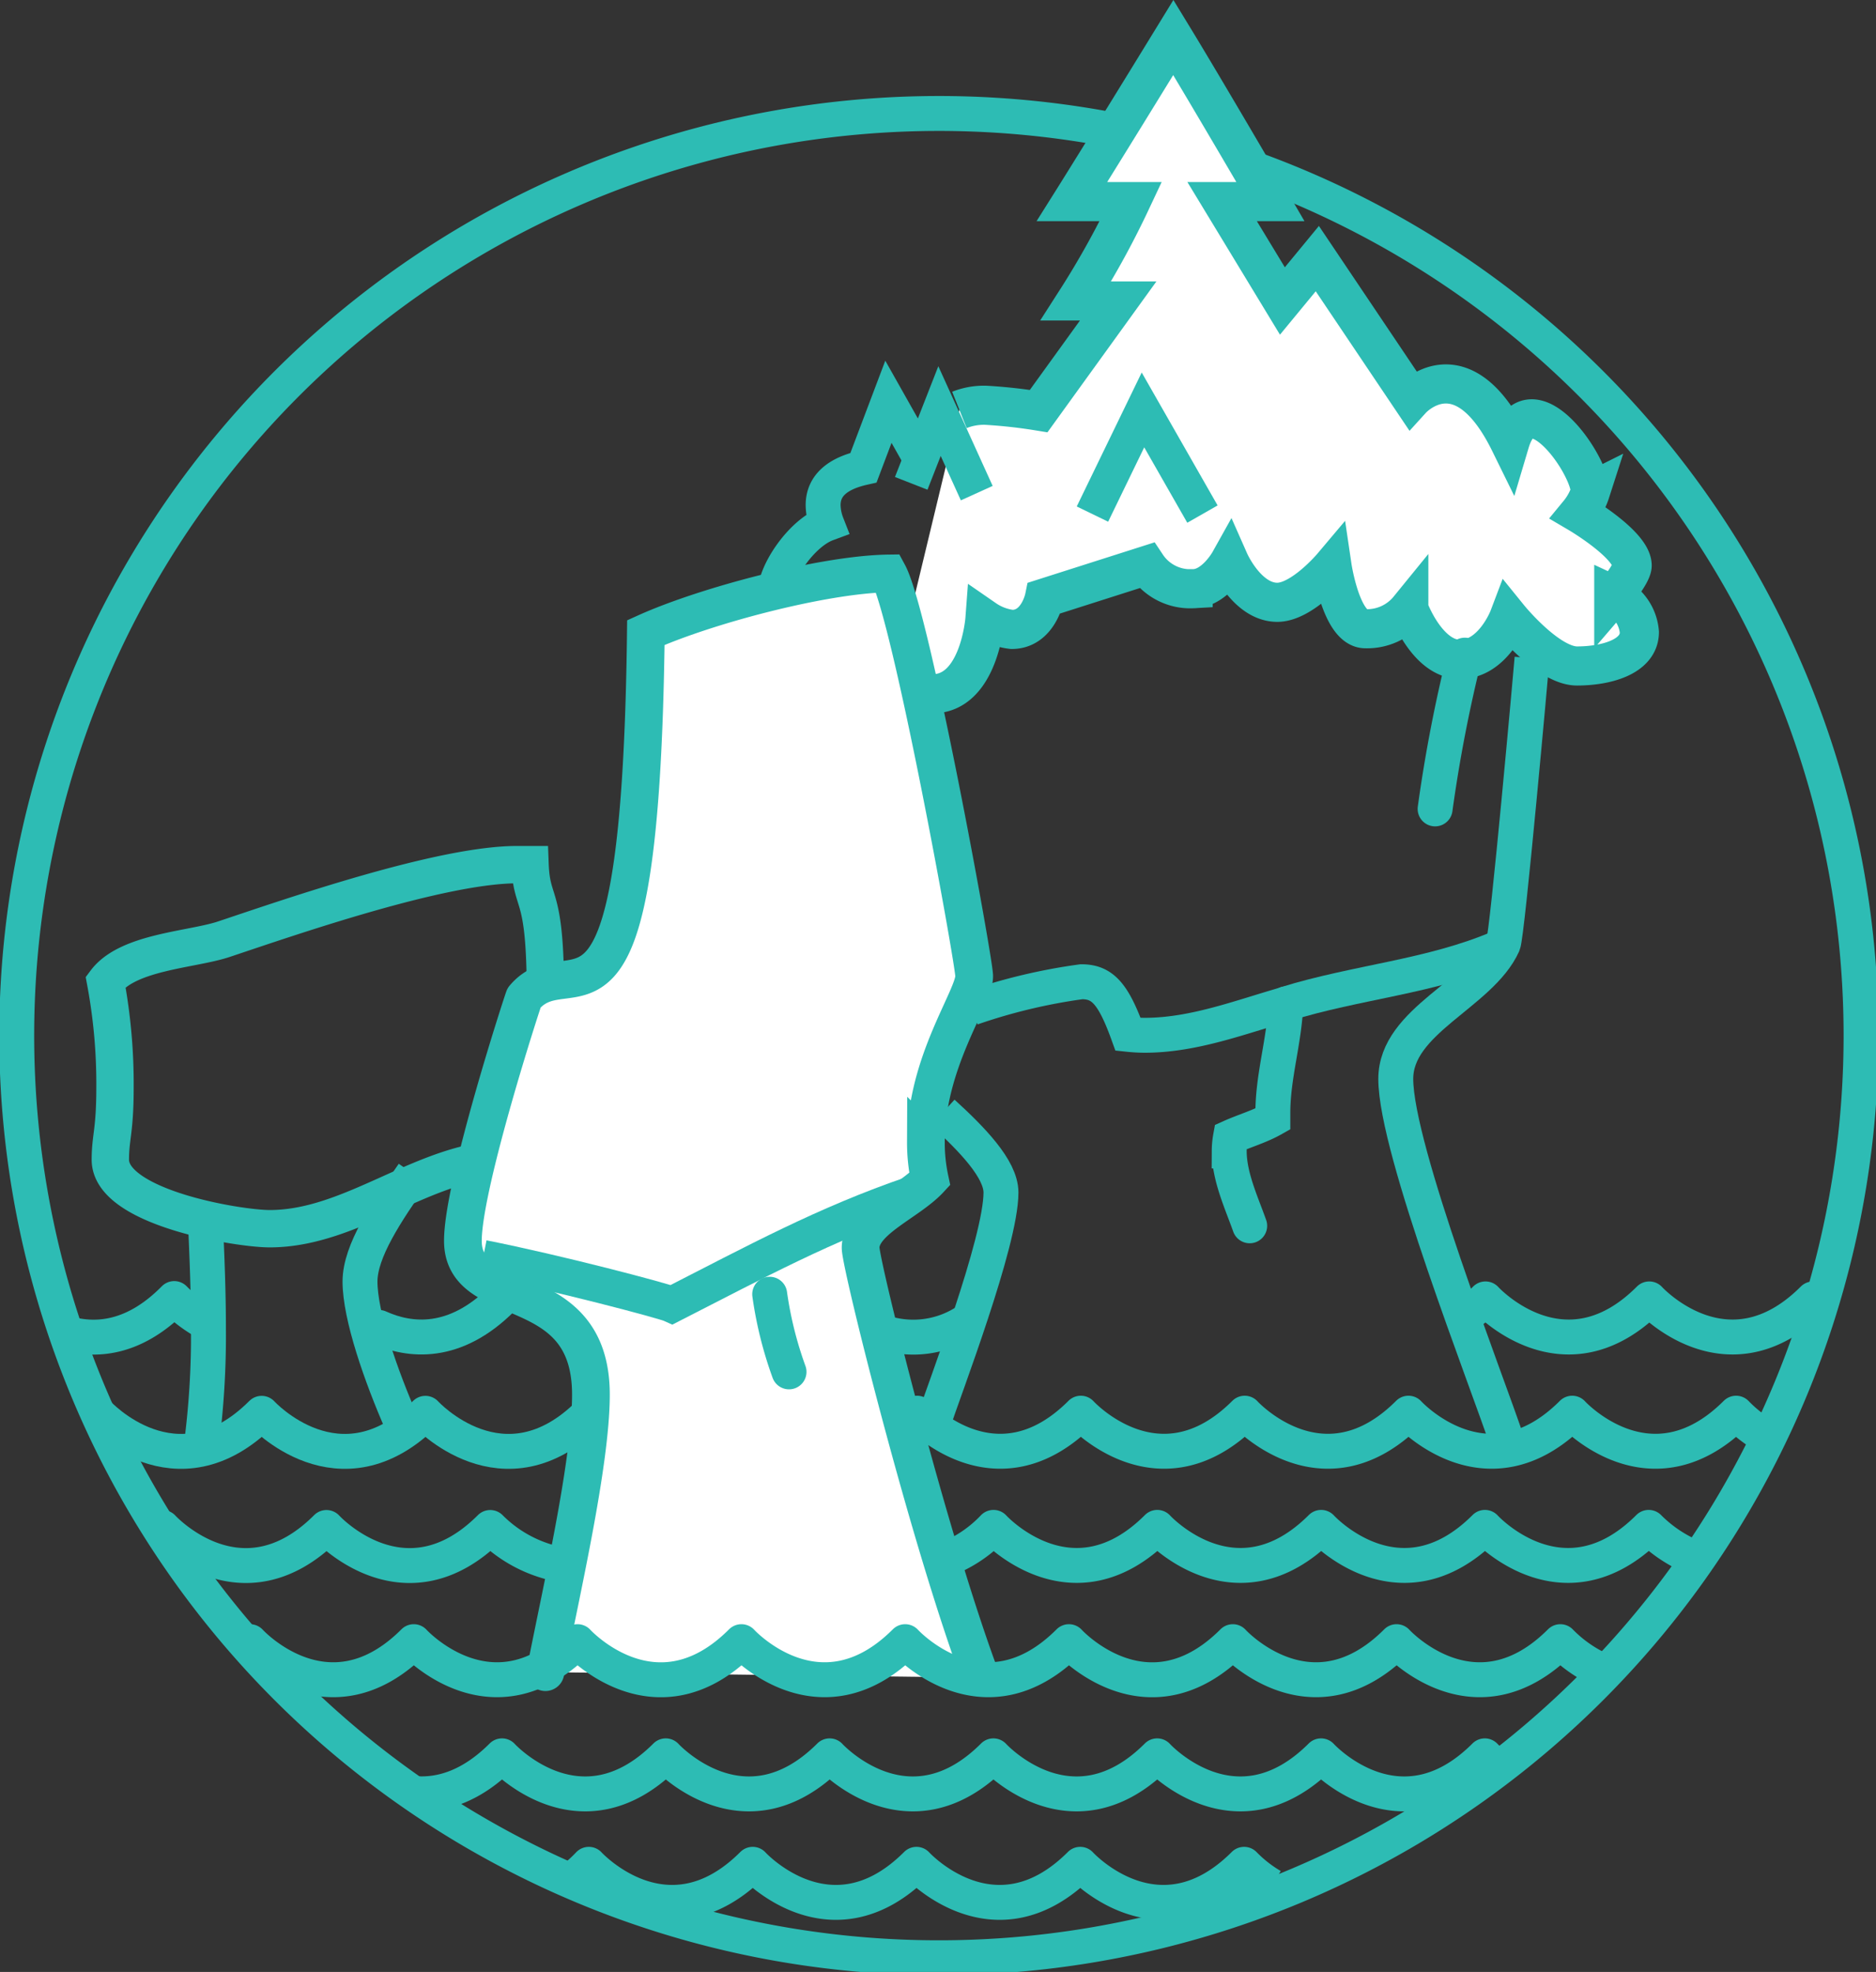 <svg xmlns="http://www.w3.org/2000/svg" viewBox="0 0 161.18 169.43"><rect x="0" y="0" width="161.18" height="169.43" fill="#333333" stroke="none"/><defs><style>.cls-1,.cls-2,.cls-3,.cls-6,.cls-7,.cls-8{fill:none;}.cls-1,.cls-2,.cls-3,.cls-4,.cls-5,.cls-6,.cls-7,.cls-8{stroke:#2dbcb4;}.cls-1,.cls-2,.cls-3,.cls-4,.cls-5,.cls-6{stroke-miterlimit:10;}.cls-1,.cls-3,.cls-7,.cls-8{stroke-width:3px;}.cls-2{stroke-width:3.21px;}.cls-3,.cls-5,.cls-8{stroke-linecap:round;}.cls-4,.cls-5{fill:#fff;}.cls-4{stroke-width:3.36px;}.cls-5{stroke-width:3.24px;}.cls-6{stroke-width:3.1px;}.cls-7,.cls-8{stroke-linejoin:round;}</style></defs><title>New Brunswick</title><g id="Layer_2" data-name="Layer 2"><g id="New_Brunswick" data-name="New Brunswick"><path class="cls-1" d="M99.82,12.1a79.23,79.23,0,1,1-2.5-.58"/><path class="cls-2" d="M9.07,84.35a47.79,47.79,0,0,1,.81,9.11c0,3.75-.4,4.23-.4,6.18,0,4.12,11,5.93,13.69,5.93,7.22,0,13.36-6,20.55-6a4.29,4.29,0,0,1,1.73.3c1-2.34,1.41-9.25,1.41-14.51,0-9-1.18-7.4-1.32-11.07-.32,0-.67,0-1,0C38,74.24,25,78.77,19.22,80.7,16.47,81.61,11,81.77,9.07,84.35Z"/><path class="cls-1" d="M110.46,86.26c6.06-1.89,12.51-2.34,18.36-4.85"/><path class="cls-3" d="M107.37,105.32c-.71-2-1.76-4.23-1.76-6.43a6.84,6.84,0,0,1,.11-1.19c1.2-.54,2.51-.91,3.64-1.55,0-.18,0-.36,0-.54,0-3.17,1-6.2,1.11-9.35"/><path class="cls-1" d="M66.6,50.93c0-1.78,2.28-5.12,4.44-5.92a4.68,4.68,0,0,1-.32-1.61c0-1.74,1.33-2.74,3.47-3.22l2.14-5.66,2.82,5"/><path class="cls-4" d="M82.43,35.22a5.67,5.67,0,0,1,2.26-.4,44,44,0,0,1,4.55.5l6.83-9.46H92.44a74.54,74.54,0,0,0,4.72-8.54H92.1s2.64-4.2,8.71-14.1c2.72,4.46,8.34,14.1,8.34,14.1H105l5.18,8.54,3-3.64,8.12,12.08s4.28-4.71,8.42,3.72c1.67-5.61,6.92,1.91,6.92,4.25a5.55,5.55,0,0,1-1,1.83s4.59,2.7,4.59,4.49c0,.73-1.58,2.57-1.58,2.57a3.83,3.83,0,0,1,2.2,3.15c0,2.14-2.88,2.91-5.36,2.91s-5.85-4.16-5.85-4.16-1.36,3.59-4.19,3.59-4.41-4.33-4.41-4.33a4.62,4.62,0,0,1-3.73,1.7c-2.07,0-2.86-5.34-2.86-5.34s-2.59,3.07-4.71,3.07c-2.57,0-4.11-3.48-4.11-3.48s-1.29,2.31-3.12,2.31a4.5,4.5,0,0,1-4-2l-8.78,2.8s-.55,2.7-2.79,2.7a5.09,5.09,0,0,1-2.32-.87s-.48,6.4-4.51,6.4c-2,0-2.4-1-2.92-2.62"/><path class="cls-1" d="M83.5,86.6a48.81,48.81,0,0,1,9.42-2.25c1.79,0,2.73,1,4,4.52a13.94,13.94,0,0,0,1.45.08c4.19,0,8.22-1.57,12.14-2.69"/><path class="cls-1" d="M81,95.59c2.51,2.29,5,4.85,5,6.87,0,4.24-4.85,16.86-5.85,19.89"/><path class="cls-5" d="M46.86,143.67c1.29-6.67,3.91-17.92,3.91-23.84,0-10.38-11-7.07-11-13.22,0-4.86,5.21-20.83,5.26-20.89,4.15-4.89,10,7.33,10.46-31.37,5.14-2.32,15.28-5,20.82-5.08,2,3.69,7.39,33.33,7.39,34.6,0,1.85-4.15,7.37-4.15,14.26a15,15,0,0,0,.33,3.19c-1.85,2-5.94,3.52-5.94,5.89,0,1.44,5.78,24.74,10.32,36.93"/><path class="cls-6" d="M41.5,108.09c6.28,1.24,15.54,3.68,16.23,4,7.1-3.62,13.17-6.94,20.73-9.52"/><path class="cls-1" d="M17.65,105c.14,3.05.26,6.1.26,9.13a72.87,72.87,0,0,1-.66,10.43"/><path class="cls-1" d="M35.49,100.85c-2.27,3.25-4.56,6.63-4.56,9.26,0,2.94,1.79,8.1,3.61,12.24"/><polyline class="cls-1" points="93.86 44.17 98.2 35.22 103.31 44.17"/><polyline class="cls-1" points="78.29 41.53 80.72 35.32 83.92 42.37"/><path class="cls-3" d="M125.85,56.29A125.09,125.09,0,0,0,123.3,69.5"/><path class="cls-7" d="M8.4,121.43s6.72,7.36,14.08,0h0s6.71,7.36,14.07,0c0,0,6.71,7.36,14.07,0h0"/><path class="cls-7" d="M77.57,122.51a13.3,13.3,0,0,0,1.22-1.09s6.71,7.36,14.07,0h0s6.71,7.36,14.08,0h0s6.71,7.36,14.07,0c0,0,6.71,7.36,14.07,0h0s6.71,7.36,14.08,0h0a11.5,11.5,0,0,0,2.57,2"/><path class="cls-7" d="M5.78,114.57c2.53.7,5.79.45,9.19-3h0a11.77,11.77,0,0,0,2.93,2.17"/><path class="cls-8" d="M32.56,114.05c2.65,1.2,6.51,1.61,10.57-2.45h0"/><path class="cls-1" d="M75.58,114.37a8.31,8.31,0,0,0,7.67-1"/><path class="cls-7" d="M125.63,113.24a13.42,13.42,0,0,0,2-1.64h0s6.71,7.37,14.07,0h0s6.71,7.37,14.08,0c0,0,.16.18.46.46"/><path class="cls-7" d="M20.77,141.71c.24-.2.47-.42.71-.66h0s6.71,7.36,14.07,0c0,0,6.71,7.36,14.07,0h0s6.72,7.37,14.08,0h0s6.71,7.36,14.07,0c0,0,6.71,7.36,14.07,0h0s6.71,7.37,14.08,0h0s6.71,7.36,14.07,0c0,0,6.71,7.36,14.07,0h0a11.58,11.58,0,0,0,2.92,2.17"/><path class="cls-7" d="M13.25,131.92c.24-.21.48-.44.72-.68h0s6.72,7.36,14.08,0c0,0,6.71,7.36,14.07,0h0a11.47,11.47,0,0,0,5.19,3"/><path class="cls-7" d="M80.91,134.11a11.23,11.23,0,0,0,4.45-2.88h0s6.71,7.36,14.07,0h0s6.71,7.36,14.08,0c0,0,6.71,7.36,14.07,0h0s6.71,7.36,14.07,0h0a11.82,11.82,0,0,0,4,2.64"/><path class="cls-7" d="M49.59,161.13a12.8,12.8,0,0,0,1-.95h0s6.72,7.36,14.08,0h0s6.71,7.36,14.07,0c0,0,6.71,7.36,14.07,0h0s6.71,7.36,14.08,0h0a11.29,11.29,0,0,0,2.39,1.87"/><path class="cls-7" d="M35.93,154.12c2.15.08,4.64-.7,7.2-3.26h0s6.71,7.36,14.07,0h0s6.71,7.36,14.08,0c0,0,6.71,7.36,14.07,0h0s6.71,7.36,14.07,0h0s6.71,7.36,14.08,0c0,0,6.71,7.36,14.07,0h0a10.12,10.12,0,0,0,.95.87"/><path class="cls-1" d="M131.63,56.55c-.07.86-2.12,23.79-2.48,24.58-1.94,4.29-9.23,6.55-9.23,11.57,0,6.06,7.86,26,9.59,31.23"/><path class="cls-3" d="M66.13,111.2a32.87,32.87,0,0,0,1.66,6.67"/></g></g></svg>